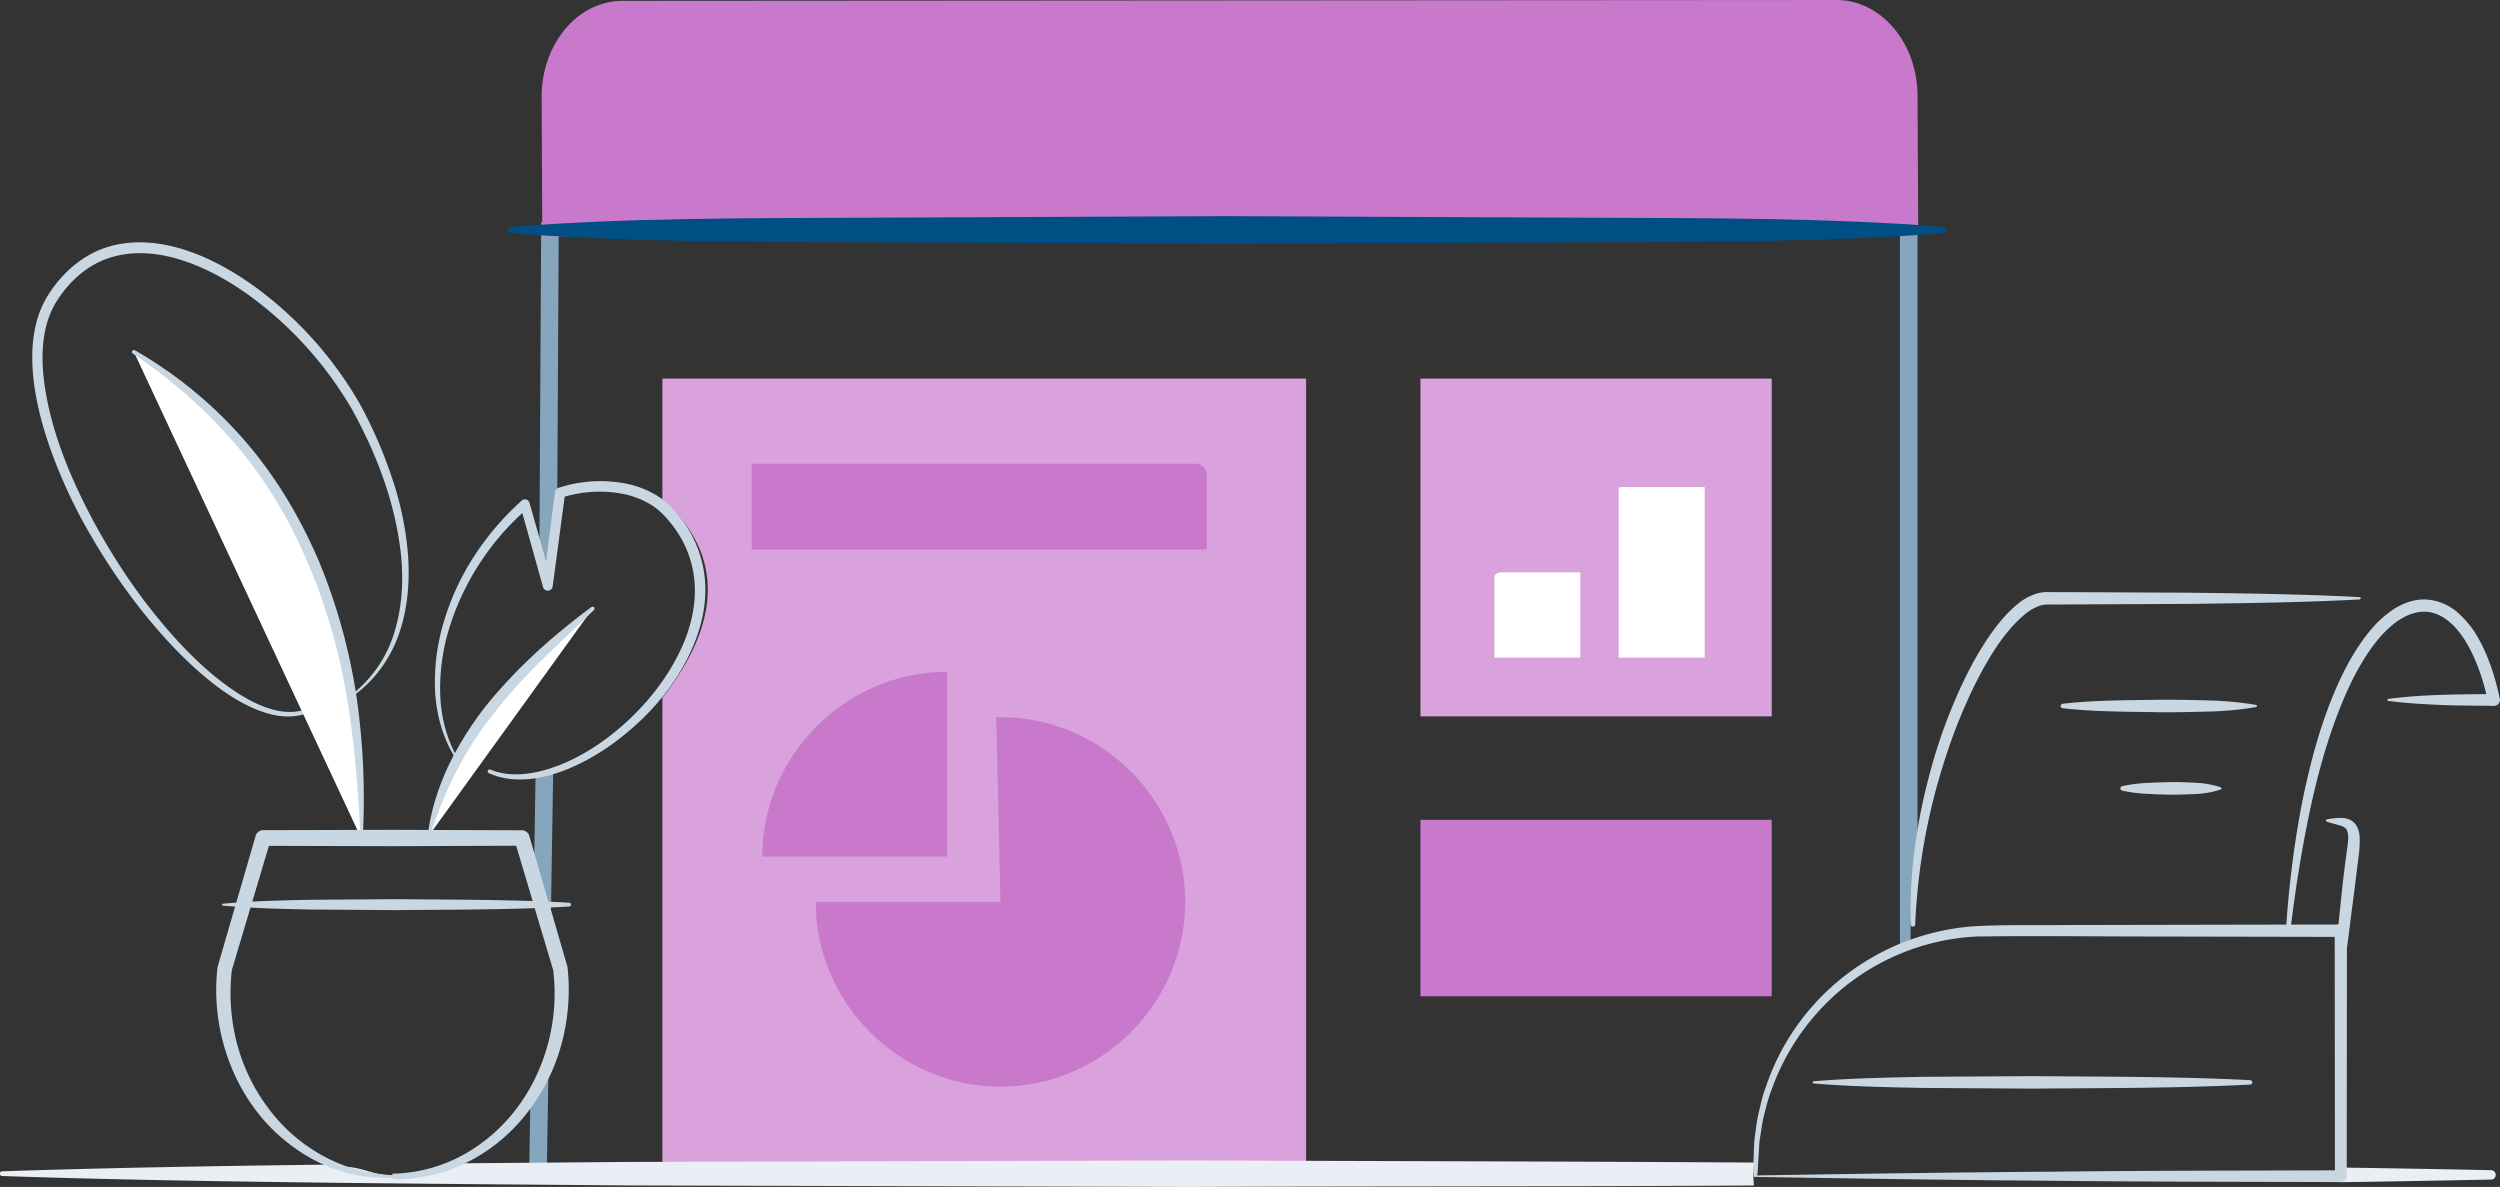 <svg id="Plan_-_Business" data-name="Plan - Business" xmlns="http://www.w3.org/2000/svg" viewBox="0 0 1458.83 692.63"><rect x="0" y="0" width="1458.83" height="692.63" fill="#333333" stroke="none"/><title>plan-business</title><path d="M3253.9,860.75c-27.82-.59-57.45-1.1-88.4-1.54v8.56c31-.44,60.58-1,88.4-1.54a2.74,2.74,0,0,0,0-5.47Z" transform="translate(-1800.14 -177.91)" style="fill:#e9eff4"/><path d="M2919.08,668.38V311.74a71.64,71.64,0,0,1-10.27.73v418a15.86,15.86,0,0,1,6.19-3.22C2915,707.25,2917.24,677.58,2919.08,668.38Z" transform="translate(-1800.14 -177.91)" style="fill:#86a6bd"/><path d="M2109.68,815.79l-.71,44.67c3.42.1,6.84.3,10.26.53l1-61.27A40.87,40.87,0,0,1,2109.68,815.79Z" transform="translate(-1800.14 -177.91)" style="fill:#86a6bd"/><path d="M2121.59,712.95l1.4-87.36c-3,2.56-6.34,3.29-10.33,3.84l-1.1,69C2116.41,701.63,2119.58,707.21,2121.59,712.95Z" transform="translate(-1800.14 -177.91)" style="fill:#86a6bd"/><polygon points="325.2 287.7 326.06 129.67 315.8 129.67 314.76 320.71 318.6 327.44 325.2 287.7" style="fill:#86a6bd"/><path d="M2186.66,398.83v70.7c37,32.14,33.67,72.81,0,115.47V861.18H2562.3V398.83Z" transform="translate(-1800.14 -177.91)" style="fill:#d9a2dc"/><rect x="828.88" y="220.91" width="204.97" height="197.13" style="fill:#d9a2dc"/><rect x="828.88" y="478.39" width="204.97" height="102.97" style="fill:#c879cc"/><path d="M2116.59,315.83l-.21-42.74-.17-38.43c-.15-30.94,20.85-56.12,46.91-56.25l708.5-.5c26.06-.13,47.31,24.85,47.47,55.78l.39,78.17Z" transform="translate(-1800.14 -177.91)" style="fill:#c879cc"/><path d="M2935.66,313.83c-69.91,5.53-139.81,5.13-209.72,5.45l-209.72.92-209.72-.92c-69.91-.33-139.81.09-209.72-5.45V310.4c69.91-5.54,139.81-5.13,209.72-5.45l209.72-.92,209.72.92c69.91.32,139.81-.08,209.72,5.45Z" transform="translate(-1800.14 -177.91)" style="fill:#004f84"/><path d="M2383.94,704.2H2276.13c0,59.14,48.67,107.81,107.81,107.81s107.81-48.67,107.81-107.81-48.67-107.81-107.81-107.81l-2.45,0Z" transform="translate(-1800.14 -177.91)" style="fill:#c879cc"/><path d="M2352.78,677.75V569.94c-59.14,0-107.81,48.67-107.81,107.81Z" transform="translate(-1800.14 -177.91)" style="fill:#c879cc"/><path d="M2722.31,561.69h-50.15V514.63c0-1.52,1.84-2.75,4.1-2.75h46.05Z" transform="translate(-1800.14 -177.91)" style="fill:#fff"/><path d="M945.89,284.17h48.84a0,0,0,0,1,0,0v99.6a0,0,0,0,1,0,0H944.57a0,0,0,0,1,0,0V285.49A1.31,1.31,0,0,1,945.89,284.17Z" style="fill:#fff"/><path d="M3193.87,585.73c10.26-1.35,20.52-2,30.78-2.34s20.52-.34,30.78-.54l-3.45,4.27c-2.56-11.55-6.22-22.92-11.91-33-5.55-9.83-14.1-18.88-24.62-19.25s-20.3,7.37-27.59,16.1c-7.41,9-13.19,19.44-18.11,30.25-9.72,21.75-16.36,45-21.42,68.47s-8.8,47.37-11.68,71.35a1.29,1.29,0,0,1-2.57-.24,591.72,591.72,0,0,1,8.94-72.2c4.72-23.82,10.85-47.56,20.74-70.07,5-11.2,10.91-22.16,18.84-31.93a64.24,64.24,0,0,1,14-13c5.43-3.55,12.06-6.15,19.09-5.87a30.51,30.51,0,0,1,18.62,7.67,55.9,55.9,0,0,1,12.09,15.05c6.17,11.09,9.87,23.06,12.45,35.1l0,.07a3.47,3.47,0,0,1-2.67,4.12,3.61,3.61,0,0,1-.8.08c-10.26-.2-20.52-.08-30.78-.54s-20.52-1-30.78-2.34a.65.65,0,0,1,0-1.29Z" transform="translate(-1800.14 -177.91)" style="fill:#c8d7e2"/><path d="M3177.17,527.7c-33.18,1.79-66.36,2.17-99.55,2.6l-49.78.23-24.89.11c-4,.16-8.71-.29-11.48.41a27,27,0,0,0-9.48,5.1c-12,9.91-20.67,24.39-28.17,38.74a312.19,312.19,0,0,0-18.55,45.53,360.88,360.88,0,0,0-17.54,96.93,1.29,1.29,0,0,1-2.58,0c-1-33.39,4.48-66.82,14.12-98.82a302.25,302.25,0,0,1,18.45-46.73,191.84,191.84,0,0,1,12.69-21.91c4.81-7,10.13-13.8,17-19.44a32,32,0,0,1,12.31-6.49,27.1,27.1,0,0,1,7.11-.53l6.22,0,24.87.11,49.74.23c33.16.43,66.31.81,99.48,2.6a.65.65,0,0,1,0,1.29Z" transform="translate(-1800.14 -177.91)" style="fill:#c8d7e2"/><path d="M3116.61,590.52a194.93,194.93,0,0,1-28.22,2.61c-9.41.27-18.81.46-28.22.4-18.81-.39-37.63-.17-56.44-2.36a1.3,1.3,0,0,1,0-2.58c18.81-2.19,37.63-2,56.44-2.36,9.41-.06,18.81.13,28.22.4a194.87,194.87,0,0,1,28.22,2.61.66.66,0,0,1,0,1.29Z" transform="translate(-1800.14 -177.91)" style="fill:#c8d7e2"/><path d="M3096,638.6a51.92,51.92,0,0,1-14.39,2.61c-4.8.27-9.59.45-14.39.41s-9.6-.25-14.39-.49a85.44,85.44,0,0,1-14.39-1.88,1.33,1.33,0,0,1,0-2.58,85.44,85.44,0,0,1,14.39-1.88c4.8-.24,9.6-.42,14.39-.49s9.6.13,14.39.41a51.92,51.92,0,0,1,14.39,2.61.68.68,0,0,1,0,1.29Z" transform="translate(-1800.14 -177.91)" style="fill:#c8d7e2"/><path d="M3174.79,659.12c-2.31-3.38-6.27-3.94-8.87-3.92a39.36,39.36,0,0,0-8,.86.68.68,0,0,0-.51.44.67.67,0,0,0,.42.85c2.52.88,5.11,1.48,7.43,2.14s4,1.69,4.4,2.92a12.71,12.71,0,0,1,.67,5.78c-.13,2.36-.55,4.68-.86,7.27-1.42,10.22-2.59,20.48-3.61,30.74q-.57,5.59-1.15,11.18l-105.16.21-53.26.11c-17.83.19-35.34-.29-53.43.67a138.94,138.94,0,0,0-95,46.56,136.64,136.64,0,0,0-27,46.37,92.85,92.85,0,0,0-3.74,12.94,90,90,0,0,0-2.45,13.23c-.28,2.23-.7,4.44-.87,6.67l-.27,6.72-.27,6.72c0,2.38.2,4.82.42,7.1h.48c56.12.87,112.89,1.82,170.08,2.22,57.11.64,114.55.63,171.84.79h0a3.46,3.46,0,0,0,3.45-3.47l.11-132.82c1.09-8.14,2.06-16.29,3.12-24.42q2-15.31,3.85-30.63a57.74,57.74,0,0,0,.49-8.11C3177.06,665.49,3177,662.3,3174.79,659.12ZM2825.52,863.79l.05-.45a51.37,51.37,0,0,0,.45-5.75l.4-6.57.4-6.57c.21-2.18.67-4.34,1-6.51a87.11,87.11,0,0,1,2.65-12.87,89.62,89.62,0,0,1,3.9-12.53,135.92,135.92,0,0,1,27-44.53,133.6,133.6,0,0,1,91.9-43.61c35.13-.49,70.91,0,106.33,0l102.92.21.12,136.23c-55.36.16-110.6.16-166.15.79C2940,862,2883.08,862.92,2825.52,863.79Z" transform="translate(-1800.14 -177.91)" style="fill:#c8d7e2"/><path d="M2858.45,808.87c21.22-1.78,42.45-2.15,63.67-2.6l63.67-.41c42.45.39,84.89.17,127.34,2.36a1.29,1.29,0,0,1,0,2.58c-42.45,2.19-84.89,2-127.34,2.36l-63.67-.41c-21.22-.44-42.44-.82-63.67-2.6a.65.65,0,0,1,0-1.29Z" transform="translate(-1800.14 -177.91)" style="fill:#c8d7e2"/><path d="M2006.42,582.42a72.71,72.71,0,0,0,24.21-36.76c4.22-14.28,5-29.42,3.47-44.22-3.21-29.69-14-58.3-28.41-84.38a217.62,217.62,0,0,0-59.24-66.11c-12-8.73-25.05-16.16-39-20.82s-28.94-6.27-42.6-2c-13.7,4.08-25,14.45-32.38,26.78-7.23,12.3-8.37,27.56-7,42.12,3.12,29.48,14.81,57.76,28.74,84.15,14.18,26.38,31.37,51.34,51.9,73.2,10.3,10.86,21.52,20.94,34.13,28.85,6.31,3.88,13,7.24,20.15,9s14.73,1.65,21.2-1.74a1.12,1.12,0,0,1,1.07,2c-7,3.92-15.37,4.22-22.91,2.59s-14.7-5-21.34-8.77c-13.18-7.91-24.71-18.09-35.35-29-21.16-21.92-38.9-46.92-53.68-73.51a302,302,0,0,1-19-41.56c-5.2-14.35-9.28-29.24-10.86-44.64-1.43-15.24-.48-31.71,7.67-45.82,8-13.45,20.35-25,35.82-29.76s31.85-2.75,46.46,2.19,28.2,12.81,40.56,21.86a220.91,220.91,0,0,1,60.5,68.25,267.34,267.34,0,0,1,18.21,42,186.07,186.07,0,0,1,9.45,44.75c1.15,15.23.05,30.84-4.78,45.45s-13.92,27.78-26.26,36.79a.56.56,0,0,1-.68-.89Z" transform="translate(-1800.14 -177.91)" style="fill:#c8d7e2"/><path d="M2211.5,516.35a68,68,0,0,0-14.07-36c-3.85-5.07-8.57-10.11-14.41-13.53a56.28,56.28,0,0,0-18.49-6.88,78.42,78.42,0,0,0-38.54,2.66,3,3,0,0,0-2,2.42v0l-5.24,40.31-9.62-34v0a2.79,2.79,0,0,0-4.55-1.3c-20.94,18.79-37.12,43-45.24,70a122.23,122.23,0,0,0-5.31,41.58c.83,14,4.8,27.94,12.44,39.66a.57.57,0,0,0,.76.17.56.56,0,0,0,.19-.77c-7-11.85-10.22-25.58-10.43-39.19a119.2,119.2,0,0,1,6.33-40.2,152.49,152.49,0,0,1,41.62-64L2117,520.47a2.89,2.89,0,0,0,5.65-.4l7-52.32a72.46,72.46,0,0,1,33.66-1.7,50,50,0,0,1,16.38,6.18c5,3,8.93,7.18,12.68,12a61.79,61.79,0,0,1,13,32.67c1.08,11.89-1.36,24-5.87,35.22-9.31,22.45-25.75,41.9-45.32,56.64-9.86,7.29-20.67,13.46-32.28,17.3s-24.27,5.55-35.62.93a1.14,1.14,0,0,0-1.47.57,1.12,1.12,0,0,0,.56,1.49c11.89,5.42,25.61,4.3,37.67.62,12.21-3.74,23.49-9.88,33.84-17.18,20.5-14.77,38.09-34.38,48-58.16C2209.82,542.43,2212.59,529.41,2211.5,516.35Z" transform="translate(-1800.14 -177.91)" style="fill:#c8d7e2"/><path d="M2050.32,665.63c13.14-58.87,52-95.59,95.73-132.66" transform="translate(-1800.14 -177.91)" style="fill:#fff"/><path d="M2049.77,665.51c1.56-14,6-27.56,11.86-40.38a194.88,194.88,0,0,1,22.47-35.81c17.82-21.89,38.82-40.67,61.22-57.21a1.13,1.13,0,0,1,1.45,1.71c-19.91,19.42-40.86,37.7-57.7,59.45a197.42,197.42,0,0,0-22.39,34.35c-6.41,12.12-11.27,25-15.82,38.12a.57.57,0,0,1-1.1-.24Z" transform="translate(-1800.14 -177.91)" style="fill:#c8d7e2"/><path d="M2011.19,667.62c2-153.94-59.3-239.23-132.92-284.35" transform="translate(-1800.14 -177.91)" style="fill:#fff"/><path d="M2010.62,667.61c-1.47-27.42-3.32-54.68-7.91-81.58a340.19,340.19,0,0,0-22.36-78.27c-10.45-25-24.28-48.75-41.85-69.47s-38.15-38.81-60.84-54.07a1.12,1.12,0,0,1-.32-1.56,1.14,1.14,0,0,1,1.5-.36,248.87,248.87,0,0,1,63.84,52.43c18.27,20.91,32.57,45.1,43.52,70.55a339.58,339.58,0,0,1,22.08,79.85,414,414,0,0,1,3.46,82.49.56.56,0,0,1-.59.53A.57.57,0,0,1,2010.62,667.61Z" transform="translate(-1800.14 -177.91)" style="fill:#c8d7e2"/><line x1="130.05" y1="527.87" x2="331.92" y2="527.87" style="fill:#fff"/><path d="M2353,340.77h43.61a0,0,0,0,1,0,0V606.33a0,0,0,0,1,0,0h-50.15a0,0,0,0,1,0,0v-259A6.54,6.54,0,0,1,2353,340.77Z" transform="translate(1044.94 -2075.91) rotate(90)" style="fill:#c879cc"/><path d="M2823.55,856.29c-118-.71-210.92-.79-328.87-1.23l-326.61.87c-32.7.28-69,.55-106.76.89a2.2,2.2,0,0,1-1.75,1.62c-7.85,1.46-14.36,6.2-22.56,6a70.75,70.75,0,0,1-8.55-.74c-9.42.25-17.55-4.89-26.89-4.9a2.15,2.15,0,0,1-2.12-1.39c-69.27.79-139.41,2-198,4a1.37,1.37,0,0,0,0,2.74c108.87,3.77,257.74,4.57,366.61,5.51l326.61.87c117.68-.45,211.36-.14,329-.85C2823,865.13,2823.55,860.66,2823.55,856.29Z" transform="translate(-1800.14 -177.91)" style="fill:#e9eff4"/><path d="M2132.06,704.66q-6-.34-11.93-.59L2109,665.64a4.49,4.49,0,0,0-4.29-3.24h0l-75.52-.27-75.52.21h0a4.55,4.55,0,0,0-4.35,3.28l-11.31,39c-2.58.18-5.15.38-7.73.62a.56.56,0,0,0,0,1.12c2.35.22,4.7.4,7.05.58l-10.16,35,0,0a4.11,4.11,0,0,0-.13.66c-3.42,30.18,5.21,61.58,24,85.28a103.77,103.77,0,0,0,34.84,28.19,90.46,90.46,0,0,0,43.35,9.16v.85a93.27,93.27,0,0,0,43.43-9.86,102.64,102.64,0,0,0,34.67-28.41,113.2,113.2,0,0,0,20.34-40.16,122.16,122.16,0,0,0,3.69-45,3.85,3.85,0,0,0-.13-.64l0-.07-10-34.49q5.47-.24,10.95-.55a1.12,1.12,0,0,0,0-2.25Zm-175-33.17,72.12.2,72.16-.26,9.63,32.28c-26.6-.9-53.2-.84-79.8-1.11l-50.47.36c-11.11.26-22.23.49-33.34,1.06ZM2122.94,744c3.43,27.95-3.85,57.21-20.79,80a99.25,99.25,0,0,1-31.88,27.89,89.08,89.08,0,0,1-41.13,10.91v.84A91.94,91.94,0,0,1,1987.93,852a98.11,98.11,0,0,1-31.71-28.11,108.85,108.85,0,0,1-18.09-38.16,117.84,117.84,0,0,1-2.71-41.73l10.88-36.48c11.46.61,22.91.86,34.37,1.12l50.47.36c27-.27,54-.2,81-1.15Z" transform="translate(-1800.14 -177.91)" style="fill:#c8d7e2"/></svg>